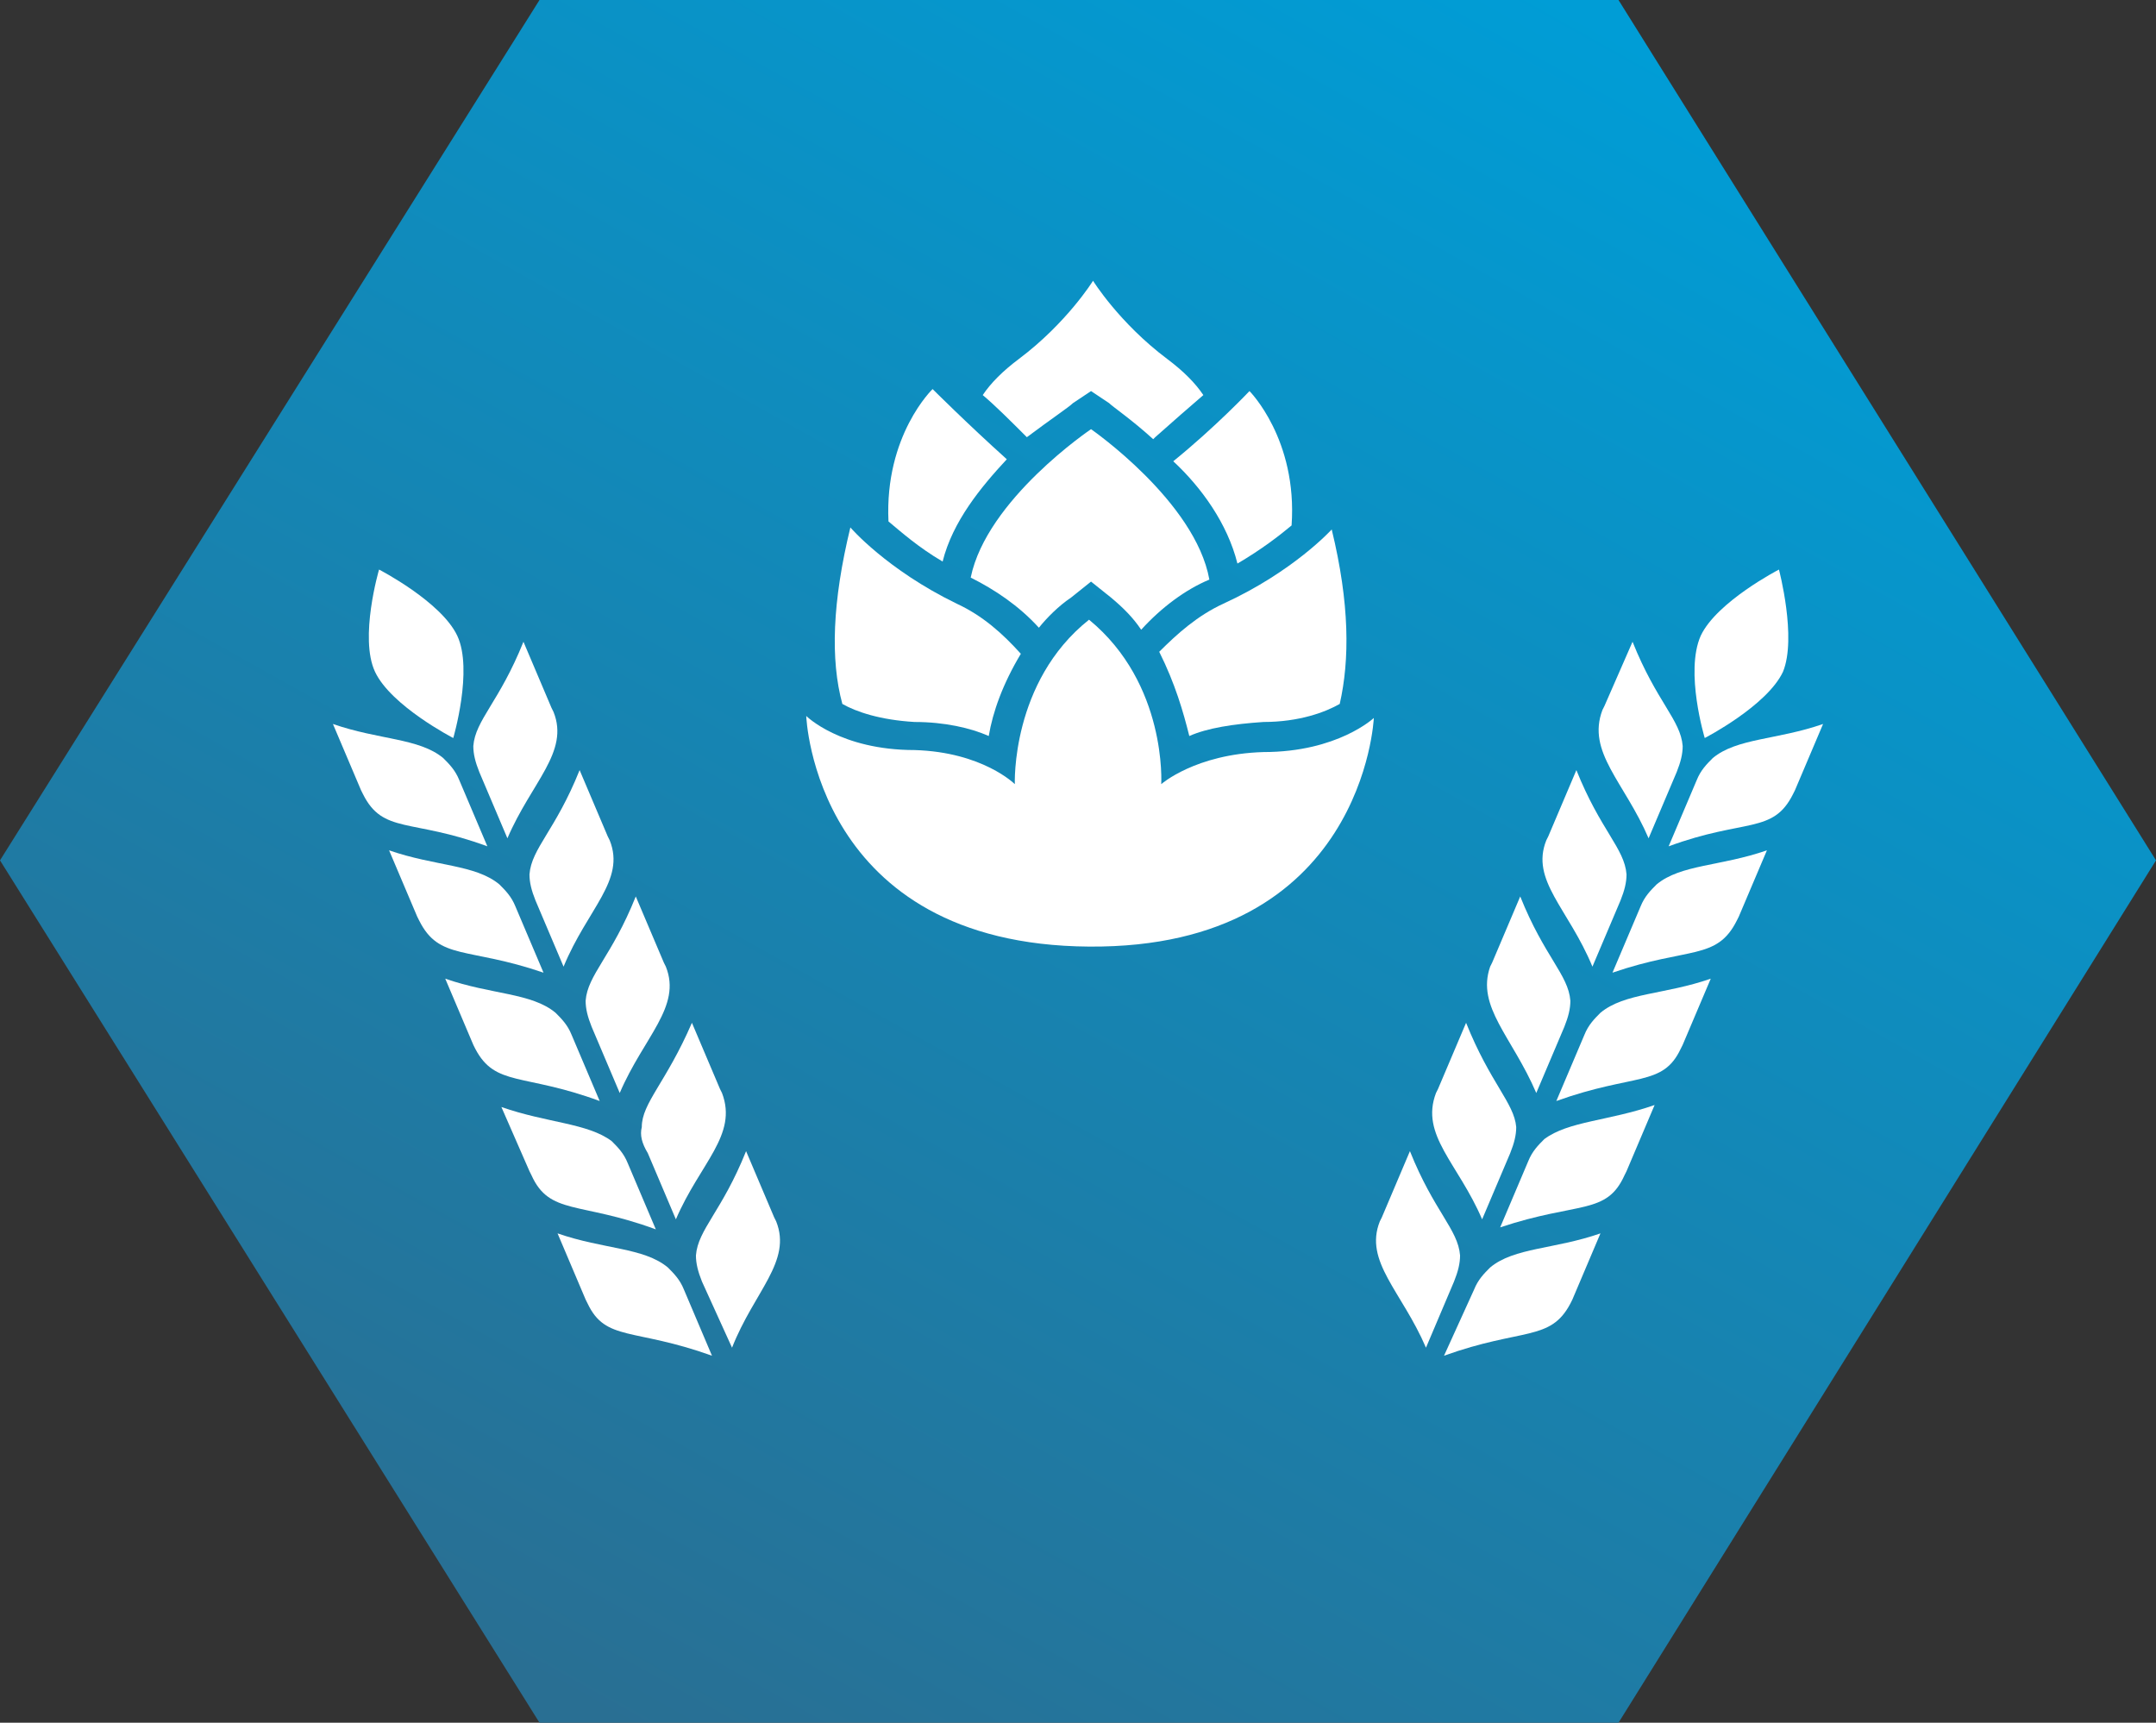 <?xml version="1.0" encoding="utf-8"?>
<!-- Generator: Adobe Illustrator 21.1.0, SVG Export Plug-In . SVG Version: 6.00 Build 0)  -->
<svg version="1.1" id="Calque_1" xmlns="http://www.w3.org/2000/svg" xmlns:xlink="http://www.w3.org/1999/xlink" x="0px" y="0px"
	 viewBox="0 0 107.5 85.9" style="enable-background:new 0 0 107.5 85.9;" xml:space="preserve">
<rect x="0" y="0" width="107.5" height="85.9" fill="#333333" stroke="none"/>
<style type="text/css">
	.st0{clip-path:url(#SVGID_2_);fill:url(#SVGID_3_);}
	.st1{clip-path:url(#SVGID_5_);fill:#FFFFFF;}
</style>
<g>
	<defs>
		<polygon id="SVGID_1_" points="80.7,0 26.9,0 0,42.9 26.9,85.9 80.7,85.9 107.5,42.9 		"/>
	</defs>
	<clipPath id="SVGID_2_">
		<use xlink:href="#SVGID_1_"  style="overflow:visible;"/>
	</clipPath>
	
		<linearGradient id="SVGID_3_" gradientUnits="userSpaceOnUse" x1="-31.271" y1="127.965" x2="-30.271" y2="127.965" gradientTransform="matrix(-49.711 85.865 85.865 49.711 -12463.53 -3676.264)">
		<stop  offset="0" style="stop-color:#009DD6"/>
		<stop  offset="1" style="stop-color:#296F93"/>
	</linearGradient>
	<polygon class="st0" points="144.8,21.6 80.5,132.5 -37.2,64.3 27,-46.6 	"/>
</g>
<g>
	<defs>
		<rect id="SVGID_4_" x="-31.3" y="-42.1" width="170.1" height="170.1"/>
	</defs>
	<clipPath id="SVGID_5_">
		<use xlink:href="#SVGID_4_"  style="overflow:visible;"/>
	</clipPath>
	<path class="st1" d="M71.1,67.2l1.4-3.3c0.2-0.5,0.3-0.9,0.3-1.3c-0.1-1.3-1.3-2.2-2.5-5.2l-1.4,3.3l-0.1,0.2
		C68,62.9,69.9,64.4,71.1,67.2"/>
	<path class="st1" d="M78.3,65l0.1-0.2l1.4-3.3c-2.3,0.8-4.3,0.7-5.5,1.7c-0.3,0.3-0.6,0.6-0.8,1.1L72,67.6
		C75.9,66.2,77.3,66.9,78.3,65"/>
	<path class="st1" d="M73.9,60.8l1.4-3.3c0.2-0.5,0.3-0.9,0.3-1.3C75.5,55,74.3,54,73.1,51l-1.4,3.3l-0.1,0.2
		C70.8,56.6,72.7,58,73.9,60.8"/>
	<path class="st1" d="M81,58.6l0.1-0.2l1.4-3.3c-2.3,0.8-4.3,0.8-5.5,1.7c-0.3,0.3-0.6,0.6-0.8,1.1l-1.4,3.3
		C78.7,59.9,80.1,60.6,81,58.6"/>
	<path class="st1" d="M76.6,54.5l1.4-3.3c0.2-0.5,0.3-0.9,0.3-1.3c-0.1-1.3-1.3-2.2-2.5-5.2l-1.4,3.3l-0.1,0.2
		C73.6,50.2,75.4,51.7,76.6,54.5"/>
	<path class="st1" d="M83.8,52.3l0.1-0.2l1.4-3.3c-2.3,0.8-4.3,0.7-5.5,1.7c-0.3,0.3-0.6,0.6-0.8,1.1l-1.4,3.3
		C81.5,53.5,82.9,54.2,83.8,52.3"/>
	<path class="st1" d="M79.4,48.2l1.4-3.3c0.2-0.5,0.3-0.9,0.3-1.3c-0.1-1.3-1.3-2.2-2.5-5.2l-1.4,3.3l-0.1,0.2
		C76.3,43.9,78.2,45.3,79.4,48.2"/>
	<path class="st1" d="M86.6,45.9l0.1-0.2l1.4-3.3c-2.3,0.8-4.3,0.7-5.5,1.7c-0.3,0.3-0.6,0.6-0.8,1.1l-1.4,3.3
		C84.2,47.2,85.6,47.9,86.6,45.9"/>
	<path class="st1" d="M82.2,41.8l1.4-3.3c0.2-0.5,0.3-0.9,0.3-1.3c-0.1-1.3-1.3-2.2-2.5-5.2L80,35.2l-0.1,0.2
		C79.1,37.5,81,39,82.2,41.8"/>
	<path class="st1" d="M89.4,39.6l0.1-0.2l1.4-3.3c-2.3,0.8-4.3,0.7-5.5,1.7c-0.3,0.3-0.6,0.6-0.8,1.1l-1.4,3.3
		C87,40.8,88.4,41.6,89.4,39.6"/>
	<path class="st1" d="M88.7,28.4c0,0-3.1,1.6-3.9,3.3C84,33.5,85,36.8,85,36.8s3.1-1.6,3.9-3.3C89.6,31.8,88.7,28.4,88.7,28.4"/>
	<path class="st1" d="M36.5,67.2L35,63.9c-0.2-0.5-0.3-0.9-0.3-1.3c0.1-1.3,1.3-2.2,2.5-5.2l1.4,3.3l0.1,0.2
		C39.5,62.9,37.6,64.4,36.5,67.2"/>
	<path class="st1" d="M29.3,65l-0.1-0.2l-1.4-3.3c2.3,0.8,4.3,0.7,5.5,1.7c0.3,0.3,0.6,0.6,0.8,1.1l1.4,3.3
		C31.6,66.2,30.2,66.9,29.3,65"/>
	<path class="st1" d="M33.7,60.8l-1.4-3.3C32,57,31.9,56.6,32,56.2C32,55,33.2,54,34.5,51l1.4,3.3l0.1,0.2
		C36.8,56.6,34.9,58,33.7,60.8"/>
	<path class="st1" d="M26.5,58.6l-0.1-0.2L25,55.2c2.3,0.8,4.3,0.8,5.5,1.7c0.3,0.3,0.6,0.6,0.8,1.1l1.4,3.3
		C28.9,59.9,27.4,60.6,26.5,58.6"/>
	<path class="st1" d="M30.9,54.5l-1.4-3.3c-0.2-0.5-0.3-0.9-0.3-1.3c0.1-1.3,1.3-2.2,2.5-5.2l1.4,3.3l0.1,0.2
		C34,50.2,32.1,51.7,30.9,54.5"/>
	<path class="st1" d="M23.7,52.3l-0.1-0.2l-1.4-3.3c2.3,0.8,4.3,0.7,5.5,1.7c0.3,0.3,0.6,0.6,0.8,1.1l1.4,3.3
		C26.1,53.5,24.7,54.2,23.7,52.3"/>
	<path class="st1" d="M28.1,48.2l-1.4-3.3c-0.2-0.5-0.3-0.9-0.3-1.3c0.1-1.3,1.3-2.2,2.5-5.2l1.4,3.3l0.1,0.2
		C31.2,43.9,29.3,45.3,28.1,48.2"/>
	<path class="st1" d="M20.9,45.9l-0.1-0.2l-1.4-3.3c2.3,0.8,4.3,0.7,5.5,1.7c0.3,0.3,0.6,0.6,0.8,1.1l1.4,3.3
		C23.3,47.2,21.9,47.9,20.9,45.9"/>
	<path class="st1" d="M25.3,41.8l-1.4-3.3c-0.2-0.5-0.3-0.9-0.3-1.3c0.1-1.3,1.3-2.2,2.5-5.2l1.4,3.3l0.1,0.2
		C28.4,37.5,26.5,39,25.3,41.8"/>
	<path class="st1" d="M18.1,39.6l-0.1-0.2l-1.4-3.3c2.3,0.8,4.3,0.7,5.5,1.7c0.3,0.3,0.6,0.6,0.8,1.1l1.4,3.3
		C20.5,40.8,19.1,41.6,18.1,39.6"/>
	<path class="st1" d="M18.9,28.4c0,0,3.1,1.6,3.9,3.3c0.8,1.7-0.2,5.1-0.2,5.1s-3.1-1.6-3.9-3.3C17.9,31.8,18.9,28.4,18.9,28.4"/>
	<path class="st1" d="M59.3,36.7c0.9-0.4,2.2-0.6,3.7-0.7c1.8,0,3.1-0.5,3.8-0.9c0.5-2.2,0.5-5-0.4-8.7c0,0-1.9,2.1-5.4,3.7
		c-1.3,0.6-2.3,1.5-3.2,2.4C58.6,34.1,59,35.5,59.3,36.7"/>
	<path class="st1" d="M45.6,36c1.5,0,2.8,0.3,3.7,0.7c0.2-1.2,0.7-2.6,1.6-4.1c-0.9-1-1.9-1.9-3.2-2.5c-3.5-1.7-5.3-3.8-5.3-3.8
		c-0.9,3.7-1,6.6-0.4,8.8C42.7,35.5,43.9,35.9,45.6,36"/>
	<path class="st1" d="M40.2,35.7c0,0,0.4,11.4,14.1,11.5c13.7,0.1,14.2-11.4,14.2-11.4s-1.8,1.7-5.5,1.7c-3.4,0.1-5.1,1.6-5.1,1.6
		s0.3-5-3.6-8.2c-3.9,3.1-3.7,8.2-3.7,8.2s-1.6-1.6-5-1.7C41.9,37.4,40.2,35.7,40.2,35.7"/>
	<path class="st1" d="M51.8,31.3c0.4-0.5,1-1.1,1.6-1.5l1-0.8l1,0.8c0.6,0.5,1.1,1,1.5,1.6c1-1.1,2.2-2,3.4-2.5
		c-0.7-3.9-5.9-7.5-5.9-7.5s-5.2,3.5-6,7.4C49.6,29.4,50.8,30.2,51.8,31.3"/>
	<path class="st1" d="M61.7,28.1c1.2-0.7,2.1-1.4,2.7-1.9c0.3-4.3-2.1-6.7-2.1-6.7s-1.7,1.8-3.8,3.5C59.9,24.3,61.2,26.1,61.7,28.1"
		/>
	<path class="st1" d="M44.3,26c0.6,0.5,1.5,1.3,2.7,2c0.5-2,1.9-3.7,3.2-5.1c-2-1.8-3.7-3.5-3.7-3.5S44.1,21.7,44.3,26"/>
	<path class="st1" d="M51.2,21.8L51.2,21.8c1.2-0.9,2.1-1.5,2.3-1.7l0.9-0.6l0.9,0.6c0.2,0.2,1.1,0.8,2.2,1.8l0.1-0.1
		c0.9-0.8,1.7-1.5,2.4-2.1c-0.4-0.6-1-1.2-1.8-1.8c-2.4-1.8-3.7-3.9-3.7-3.9s-1.3,2.1-3.7,3.9c-0.8,0.6-1.4,1.2-1.8,1.8
		C49.6,20.2,50.4,21,51.2,21.8"/>
</g>
</svg>
